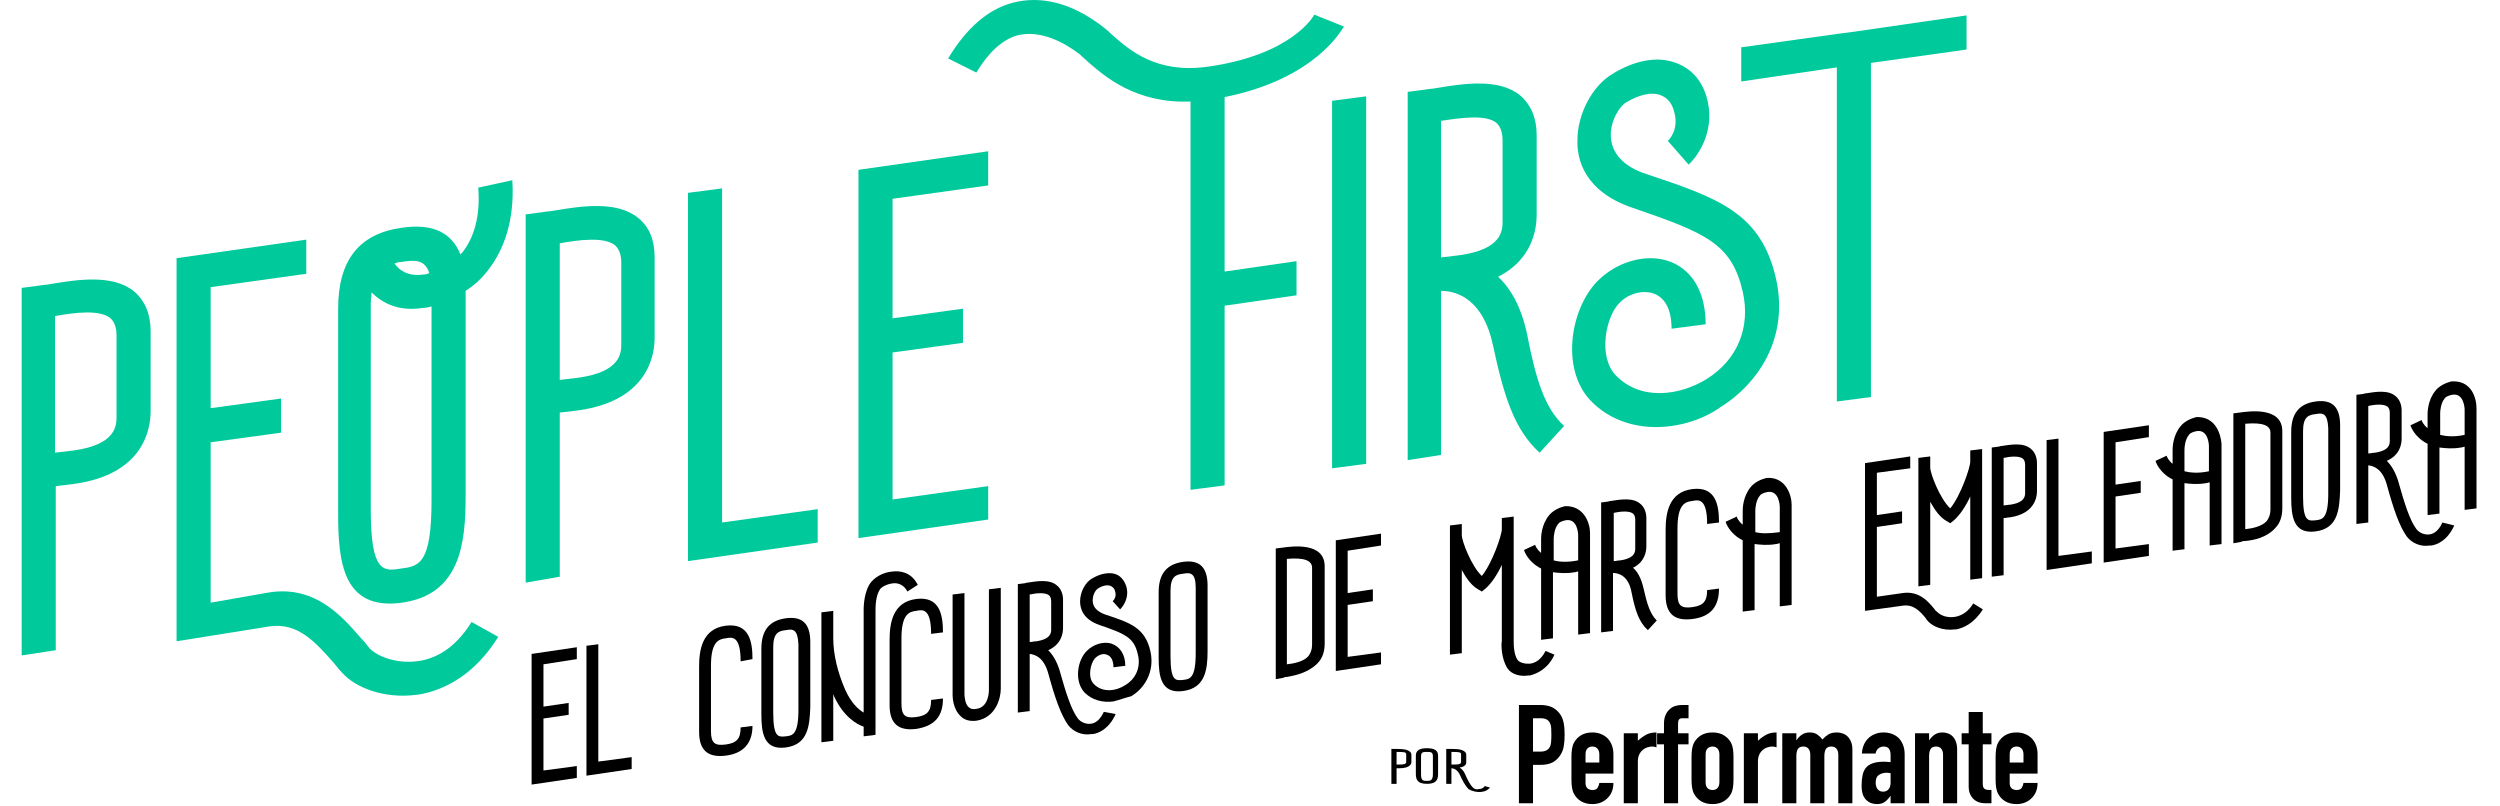<svg width="183" height="59" viewBox="0 0 890 292" fill="none" xmlns="http://www.w3.org/2000/svg" class="w-3/4 mx-auto h-full">
    <path d="M46.722 119.893V148.943C46.722 155.667 44.037 171.806 19.065 175.302C16.648 175.571 14.5 175.84 12.352 176.109V235.554L0 237.436V104.292L6.176 103.485C7.519 103.216 8.861 103.216 10.204 102.947C19.87 101.333 33.028 99.181 40.815 105.637C44.574 108.865 46.722 113.706 46.722 119.893ZM34.37 121.507C34.37 117.741 33.028 116.127 32.222 115.32C28.463 112.092 19.333 113.168 12.083 114.513V164.005C14.232 163.736 16.38 163.467 18.796 163.198C34.37 161.047 34.37 154.053 34.37 150.825V121.507Z" fill="#00C99C"/>
    <path d="M172.657 230.712C163.796 244.968 152.787 249.81 145 251.423C144.463 251.423 143.926 251.692 143.12 251.692C131.305 253.306 120.833 249.003 116.268 243.892C115.194 242.816 114.12 241.471 113.046 240.126C106.602 232.864 100.157 225.332 89.685 226.946L56.12 232.326V93.533L103.111 86.809V99.182L68.472 104.023V147.867L93.981 144.37V156.743L68.472 160.24V218.339L89.954 214.573C106.333 212.153 116 223.181 122.981 231.25C124.055 232.326 125.13 233.671 125.935 234.747C128.62 237.706 136.139 240.933 144.731 239.319C151.981 237.974 158.157 233.133 162.991 225.332L172.657 230.712Z" fill="#00C99C"/>
    <path d="M168.361 98.644C166.213 101.334 163.796 103.485 160.842 105.368V179.606C160.842 196.821 158.963 215.381 137.75 218.339C116.268 221.298 114.657 203.276 114.657 186.062V111.824C114.657 94.34 122.176 84.657 137.75 82.505C148.759 80.891 155.741 84.119 158.963 92.188C159.231 91.919 159.231 91.65 159.5 91.65C164.065 86.002 166.213 77.933 165.407 67.98L177.759 65.29C178.833 82.236 173.194 92.726 168.361 98.644ZM148.491 111.017C147.416 111.286 146.342 111.555 145.268 111.555C136.676 112.9 130.768 109.941 126.741 105.906C126.741 107.251 126.472 108.596 126.472 109.941V184.448C126.472 207.58 131.037 207.042 137.481 205.966C143.926 205.159 148.491 204.352 148.491 181.22V111.017ZM137.75 94.878C136.676 94.878 135.87 95.147 135.065 95.416C136.676 97.837 139.898 100.258 145.537 99.451C146.342 99.451 147.148 99.182 147.685 98.913C146.074 94.071 142.583 94.071 137.75 94.878Z" fill="#00C99C"/>
    <path d="M229.314 93.264V122.314C229.314 129.038 226.629 145.177 201.657 148.674C199.24 148.942 197.092 149.211 194.944 149.48V208.925L182.592 211.076V77.663L188.768 76.856C190.111 76.587 191.453 76.587 192.796 76.318C202.463 74.704 215.62 72.553 223.407 79.008C227.435 82.236 229.314 87.077 229.314 93.264ZM217.231 95.147C217.231 91.381 215.889 89.767 215.083 88.96C211.324 85.733 202.194 86.808 194.944 88.153V137.645C197.092 137.376 199.24 137.107 201.657 136.838C217.231 134.687 217.231 127.693 217.231 124.465V95.147Z" fill="#00C99C"/>
    <path d="M288.389 196.552L241.398 203.276V69.863L253.75 68.249V189.289L288.389 184.448V196.552Z" fill="#00C99C"/>
    <path d="M315.509 72.015V115.32L341.018 111.824V124.197L315.509 127.693V180.951L350.148 176.11V188.214L303.157 194.938V61.525L350.148 54.8V67.173L315.509 72.015Z" fill="#00C99C"/>
    <path d="M435.805 35.165V98.375L461.852 94.609V106.982L435.805 110.748V175.841L423.453 177.454V36.779C403.583 37.586 392.305 27.633 386.129 22.254C385.055 21.178 383.981 20.371 383.176 19.564C377.537 15.26 368.944 10.688 360.62 12.84C355.25 14.453 350.416 18.757 345.852 26.288L335.648 21.178C342.092 10.419 349.879 3.425 359.009 1.005C369.213 -1.685 380.222 1.005 391.231 9.343C392.305 10.15 393.648 11.226 394.991 12.571C401.435 18.219 411.102 26.826 429.898 24.137C460.24 19.833 468.027 5.846 468.296 5.308L479.037 9.612C478.5 10.15 469.37 28.44 435.805 35.165Z" fill="#00C99C"/>
    <path d="M487.092 168.04L474.74 169.654V36.51L487.092 34.896V168.04Z" fill="#00C99C"/>
    <path d="M730.316 280.25H720.216V283.7C720.216 284.5 720.432 285.117 720.866 285.55C721.332 285.983 721.949 286.2 722.716 286.2C723.682 286.2 724.316 285.917 724.616 285.35C724.949 284.783 725.149 284.217 725.216 283.65H730.316C730.316 285.883 729.632 287.683 728.266 289.05C727.599 289.75 726.799 290.3 725.866 290.7C724.932 291.1 723.882 291.3 722.716 291.3C721.116 291.3 719.749 290.967 718.616 290.3C717.516 289.633 716.666 288.75 716.066 287.65C715.699 286.983 715.449 286.217 715.316 285.35C715.182 284.483 715.116 283.533 715.116 282.5V274.15C715.116 273.117 715.182 272.167 715.316 271.3C715.449 270.433 715.699 269.667 716.066 269C716.666 267.9 717.516 267.017 718.616 266.35C719.749 265.683 721.116 265.35 722.716 265.35C723.882 265.35 724.932 265.55 725.866 265.95C726.832 266.35 727.649 266.9 728.316 267.6C729.649 269.1 730.316 270.983 730.316 273.25V280.25ZM720.216 276.25H725.216V273.35C725.216 272.383 724.982 271.667 724.516 271.2C724.082 270.7 723.482 270.45 722.716 270.45C721.949 270.45 721.332 270.7 720.866 271.2C720.432 271.667 720.216 272.383 720.216 273.35V276.25Z" fill="black"/>
    <path d="M705.361 265.65V257.95H710.461V265.65H713.611V269.65H710.461V283.7C710.461 284.3 710.511 284.766 710.611 285.1C710.744 285.433 710.944 285.683 711.211 285.85C711.477 286.016 711.794 286.116 712.161 286.15C712.561 286.183 713.044 286.2 713.611 286.2V291H711.511C710.344 291 709.361 290.816 708.561 290.45C707.794 290.083 707.177 289.616 706.711 289.05C706.244 288.483 705.894 287.85 705.661 287.15C705.461 286.416 705.361 285.716 705.361 285.05V269.65H702.811V265.65H705.361Z" fill="black"/>
    <path d="M685.927 291V265.65H691.027V268.1H691.127C691.66 267.3 692.294 266.65 693.027 266.15C693.794 265.617 694.76 265.35 695.927 265.35C696.56 265.35 697.194 265.467 697.827 265.7C698.46 265.9 699.027 266.25 699.527 266.75C700.027 267.25 700.427 267.9 700.727 268.7C701.027 269.467 701.177 270.417 701.177 271.55V291H696.077V273.45C696.077 272.517 695.86 271.783 695.427 271.25C694.994 270.717 694.377 270.45 693.577 270.45C692.61 270.45 691.944 270.75 691.577 271.35C691.21 271.95 691.027 272.817 691.027 273.95V291H685.927Z" fill="black"/>
    <path d="M677.071 291V288.4H676.971C676.305 289.333 675.621 290.05 674.921 290.55C674.255 291.05 673.305 291.3 672.071 291.3C671.471 291.3 670.855 291.2 670.221 291C669.621 290.833 669.038 290.5 668.471 290C667.905 289.533 667.438 288.867 667.071 288C666.738 287.1 666.571 285.95 666.571 284.55C666.571 283.117 666.688 281.867 666.921 280.8C667.155 279.7 667.588 278.783 668.221 278.05C668.821 277.35 669.638 276.833 670.671 276.5C671.705 276.133 673.021 275.95 674.621 275.95C674.788 275.95 674.971 275.95 675.171 275.95C675.371 275.95 675.555 275.967 675.721 276C675.888 276.033 676.088 276.05 676.321 276.05C676.555 276.05 676.805 276.067 677.071 276.1V273.45C677.071 272.583 676.888 271.867 676.521 271.3C676.155 270.733 675.488 270.45 674.521 270.45C673.855 270.45 673.238 270.667 672.671 271.1C672.138 271.533 671.788 272.167 671.621 273H666.671C666.805 270.733 667.571 268.9 668.971 267.5C669.638 266.833 670.438 266.317 671.371 265.95C672.305 265.55 673.355 265.35 674.521 265.35C675.588 265.35 676.588 265.517 677.521 265.85C678.455 266.183 679.271 266.683 679.971 267.35C680.638 268.017 681.171 268.85 681.571 269.85C681.971 270.85 682.171 272.017 682.171 273.35V291H677.071ZM677.071 280.1C676.505 280 676.038 279.95 675.671 279.95C674.571 279.95 673.621 280.217 672.821 280.75C672.055 281.25 671.671 282.183 671.671 283.55C671.671 284.517 671.905 285.3 672.371 285.9C672.838 286.5 673.488 286.8 674.321 286.8C675.188 286.8 675.855 286.517 676.321 285.95C676.821 285.383 677.071 284.583 677.071 283.55V280.1Z" fill="black"/>
    <path d="M637.831 291V265.65H642.931V268.1H643.031C643.565 267.3 644.198 266.65 644.931 266.15C645.698 265.617 646.665 265.35 647.831 265.35C648.931 265.35 649.848 265.617 650.581 266.15C651.315 266.683 651.915 267.267 652.381 267.9C653.015 267.2 653.715 266.6 654.481 266.1C655.248 265.6 656.315 265.35 657.681 265.35C658.315 265.35 658.965 265.467 659.631 265.7C660.298 265.9 660.898 266.25 661.431 266.75C661.965 267.25 662.398 267.9 662.731 268.7C663.065 269.467 663.231 270.417 663.231 271.55V291H658.131V273.45C658.131 272.517 657.915 271.783 657.481 271.25C657.048 270.717 656.431 270.45 655.631 270.45C654.665 270.45 653.998 270.75 653.631 271.35C653.265 271.95 653.081 272.817 653.081 273.95V291H647.981V273.45C647.981 272.517 647.765 271.783 647.331 271.25C646.898 270.717 646.281 270.45 645.481 270.45C644.515 270.45 643.848 270.75 643.481 271.35C643.115 271.95 642.931 272.817 642.931 273.95V291H637.831Z" fill="black"/>
    <path d="M623.915 291V265.65H629.015V268.35C630.049 267.417 631.065 266.683 632.065 266.15C633.065 265.617 634.299 265.35 635.765 265.35V270.75C635.265 270.55 634.749 270.45 634.215 270.45C633.682 270.45 633.099 270.55 632.465 270.75C631.865 270.917 631.315 271.217 630.815 271.65C630.282 272.083 629.849 272.65 629.515 273.35C629.182 274.05 629.015 274.917 629.015 275.95V291H623.915Z" fill="black"/>
    <path d="M604.959 274.15C604.959 273.117 605.026 272.167 605.159 271.3C605.293 270.433 605.543 269.667 605.909 269C606.509 267.9 607.359 267.017 608.459 266.35C609.593 265.683 610.959 265.35 612.559 265.35C614.159 265.35 615.509 265.683 616.609 266.35C617.743 267.017 618.609 267.9 619.209 269C619.576 269.667 619.826 270.433 619.959 271.3C620.093 272.167 620.159 273.117 620.159 274.15V282.5C620.159 283.533 620.093 284.483 619.959 285.35C619.826 286.217 619.576 286.983 619.209 287.65C618.609 288.75 617.743 289.633 616.609 290.3C615.509 290.967 614.159 291.3 612.559 291.3C610.959 291.3 609.593 290.967 608.459 290.3C607.359 289.633 606.509 288.75 605.909 287.65C605.543 286.983 605.293 286.217 605.159 285.35C605.026 284.483 604.959 283.533 604.959 282.5V274.15ZM610.059 283.3C610.059 284.267 610.276 285 610.709 285.5C611.176 285.967 611.793 286.2 612.559 286.2C613.326 286.2 613.926 285.967 614.359 285.5C614.826 285 615.059 284.267 615.059 283.3V273.35C615.059 272.383 614.826 271.667 614.359 271.2C613.926 270.7 613.326 270.45 612.559 270.45C611.793 270.45 611.176 270.7 610.709 271.2C610.276 271.667 610.059 272.383 610.059 273.35V283.3Z" fill="black"/>
    <path d="M594.976 291V269.65H592.476V265.65H594.976V262.2C594.976 260.967 595.159 259.933 595.526 259.1C595.892 258.233 596.392 257.517 597.026 256.95C597.626 256.383 598.309 255.983 599.076 255.75C599.876 255.517 600.692 255.4 601.526 255.4H603.876V260.2H601.576C600.576 260.2 600.076 260.783 600.076 261.95V265.65H603.876V269.65H600.076V291H594.976Z" fill="black"/>
    <path d="M580.409 291V265.65H585.509V268.35C586.543 267.417 587.559 266.683 588.559 266.15C589.559 265.617 590.793 265.35 592.259 265.35V270.75C591.759 270.55 591.243 270.45 590.709 270.45C590.176 270.45 589.593 270.55 588.959 270.75C588.359 270.917 587.809 271.217 587.309 271.65C586.776 272.083 586.343 272.65 586.009 273.35C585.676 274.05 585.509 274.917 585.509 275.95V291H580.409Z" fill="black"/>
    <path d="M576.654 280.25H566.554V283.7C566.554 284.5 566.77 285.117 567.204 285.55C567.67 285.983 568.287 286.2 569.054 286.2C570.02 286.2 570.654 285.917 570.954 285.35C571.287 284.783 571.487 284.217 571.554 283.65H576.654C576.654 285.883 575.97 287.683 574.604 289.05C573.937 289.75 573.137 290.3 572.204 290.7C571.27 291.1 570.22 291.3 569.054 291.3C567.454 291.3 566.087 290.967 564.954 290.3C563.854 289.633 563.004 288.75 562.404 287.65C562.037 286.983 561.787 286.217 561.654 285.35C561.52 284.483 561.454 283.533 561.454 282.5V274.15C561.454 273.117 561.52 272.167 561.654 271.3C561.787 270.433 562.037 269.667 562.404 269C563.004 267.9 563.854 267.017 564.954 266.35C566.087 265.683 567.454 265.35 569.054 265.35C570.22 265.35 571.27 265.55 572.204 265.95C573.17 266.35 573.987 266.9 574.654 267.6C575.987 269.1 576.654 270.983 576.654 273.25V280.25ZM566.554 276.25H571.554V273.35C571.554 272.383 571.32 271.667 570.854 271.2C570.42 270.7 569.82 270.45 569.054 270.45C568.287 270.45 567.67 270.7 567.204 271.2C566.77 271.667 566.554 272.383 566.554 273.35V276.25Z" fill="black"/>
    <path d="M542.428 291V255.4H550.078C551.478 255.4 552.712 255.583 553.778 255.95C554.845 256.317 555.812 256.967 556.678 257.9C557.545 258.833 558.145 259.933 558.478 261.2C558.812 262.433 558.978 264.117 558.978 266.25C558.978 267.85 558.878 269.2 558.678 270.3C558.512 271.4 558.128 272.433 557.528 273.4C556.828 274.567 555.895 275.483 554.728 276.15C553.562 276.783 552.028 277.1 550.128 277.1H547.528V291H542.428ZM547.528 260.2V272.3H549.978C551.012 272.3 551.812 272.15 552.378 271.85C552.945 271.55 553.362 271.133 553.628 270.6C553.895 270.1 554.045 269.483 554.078 268.75C554.145 268.017 554.178 267.2 554.178 266.3C554.178 265.467 554.162 264.683 554.128 263.95C554.095 263.183 553.945 262.517 553.678 261.95C553.412 261.383 553.012 260.95 552.478 260.65C551.945 260.35 551.178 260.2 550.178 260.2H547.528Z" fill="black"/>
    <path d="M558.786 154.322L549.925 164.005C540.796 155.667 537.037 143.832 533.009 125.004C529.518 108.596 520.12 105.368 514.212 105.368V164.812L502.129 166.695V33.282L508.305 32.475C509.648 32.206 510.99 32.206 512.333 31.937C522 30.323 535.157 28.171 542.944 34.627C546.703 37.855 548.851 42.696 548.851 48.883V77.932C548.851 83.043 547.24 94.071 534.888 100.257C539.453 104.561 543.212 111.017 545.361 120.969C548.583 137.646 551.805 147.867 558.786 154.322ZM514.212 93.264C516.361 92.995 518.509 92.726 520.925 92.457C536.499 90.305 536.499 83.312 536.499 80.084V50.766C536.499 47 535.157 45.386 534.351 44.579C530.592 41.351 521.462 42.696 514.212 43.772V93.264Z" fill="#00C99C"/>
    <path d="M597.722 154.322C586.444 155.936 575.435 152.708 568.185 144.908C557.712 133.611 560.935 112.361 570.601 102.14C577.314 95.147 587.518 91.919 595.842 94.34C604.972 97.03 610.074 105.637 610.074 117.472L597.722 119.086C597.722 112.092 595.305 107.52 590.74 106.175C586.712 105.099 581.879 106.444 578.657 109.941C573.824 115.051 571.138 129.038 577.314 135.762C586.444 145.446 600.675 143.294 610.342 137.376C621.62 130.383 626.453 118.548 623.499 105.637C619.472 88.153 610.074 84.388 583.49 75.242C566.037 69.325 563.351 57.49 563.62 50.765C563.62 41.351 568.99 31.13 576.24 26.826C584.027 21.985 592.083 20.371 598.527 22.523C604.435 24.405 608.462 28.709 610.342 34.896C613.833 46.462 607.925 55.876 603.898 59.642L596.379 51.034C596.916 50.496 600.675 46.731 598.527 40.006C597.722 37.047 595.842 35.164 593.425 34.358C590.203 33.282 585.907 34.358 581.342 37.047C578.925 38.392 575.703 43.503 575.703 48.883C575.703 55.338 580.268 60.449 588.861 63.138C614.638 71.746 630.212 77.125 635.583 101.064C640.416 122.852 628.601 139.259 615.712 147.329C610.074 151.363 603.629 153.515 597.722 154.322Z" fill="#00C99C"/>
    <path d="M704.592 5.577V17.95L669.953 22.792V143.832L657.601 145.446V24.406L622.962 29.516V17.143L657.601 12.302L663.777 11.495L704.592 5.577Z" fill="#00C99C"/>
    <path d="M189.037 240.664V255.996L198.166 254.651V258.955L189.037 260.3V279.128L201.12 277.514V281.818L184.74 284.239V236.898L201.12 234.478V238.781L189.037 240.664Z" fill="black"/>
    <path d="M220.99 278.59L204.611 281.011V233.94L208.907 233.402V275.9L220.99 274.287V278.59Z" fill="black"/>
    <path d="M255.092 273.748C248.648 274.555 245.426 271.866 245.426 265.141V241.471C245.426 235.554 246.5 227.753 255.092 226.677C263.685 225.601 264.759 232.595 264.759 238.781L260.463 239.588C260.463 230.443 257.509 230.712 255.092 231.25C252.407 231.519 249.722 232.595 249.722 241.202V264.872C249.722 269.176 251.064 270.252 255.092 269.714C259.12 269.176 260.463 267.562 260.463 263.527L264.759 262.989C264.759 269.176 261.537 272.942 255.092 273.748Z" fill="black"/>
    <path d="M276.842 270.79C268.787 271.866 267.981 265.41 267.981 258.686V235.016C267.981 228.291 270.935 224.794 276.842 223.987C282.75 223.181 285.703 225.87 285.703 232.595V256.265C285.435 262.989 284.898 269.714 276.842 270.79ZM276.842 228.291C274.157 228.56 272.277 229.367 272.277 234.478V258.148C272.277 267.293 274.157 267.024 276.842 266.755C279.259 266.486 281.407 266.217 281.407 257.072V233.402C281.139 228.022 279.527 227.753 276.842 228.291Z" fill="black"/>
    <path d="M324.639 211.884L320.879 214.304C319.537 211.615 317.12 211.077 315.509 211.346C313.361 211.615 311.481 212.691 310.944 213.497C309.333 215.918 309.333 219.953 309.333 221.298V221.567V266.217L305.037 266.755V263.259C302.62 262.452 297.787 259.762 294.296 252.23C294.296 251.961 294.027 251.692 294.027 251.423V268.369L289.731 268.907V231.788V223.988V221.836L294.027 221.298V223.45V231.25C294.027 237.168 295.639 243.623 298.324 249.81C300.472 254.651 303.157 257.072 305.037 258.148V222.105C305.037 221.298 304.768 215.649 307.185 211.615C308.796 209.194 312.018 207.311 315.509 207.042C317.926 206.773 322.222 207.042 324.639 211.884Z" fill="black"/>
    <path d="M324.101 264.065C317.657 264.872 314.435 262.183 314.435 255.458V231.788C314.435 225.87 315.509 218.07 324.101 216.994C332.694 215.918 333.768 222.912 333.768 229.098L329.472 229.636C329.472 220.491 326.518 220.76 324.101 221.298C321.416 221.567 318.731 222.643 318.731 231.25V254.92C318.731 259.224 320.074 260.3 324.101 259.762C328.129 259.224 329.472 257.61 329.472 253.575L333.768 253.037C333.768 259.493 330.814 262.989 324.101 264.065Z" fill="black"/>
    <path d="M345.851 261.107C343.435 261.376 341.555 260.838 340.212 259.493C337.259 256.803 337.259 252.23 337.259 251.692V215.38L341.555 214.842V251.423C341.555 252.499 341.824 255.189 343.166 256.265C343.703 256.803 344.777 257.072 345.851 256.803C350.416 256.265 350.416 250.347 350.416 250.078V213.497L354.712 212.959V249.541C354.712 253.037 352.833 260.031 345.851 261.107Z" fill="black"/>
    <path d="M396.333 258.686C393.916 264.066 390.157 265.679 388.009 265.948C387.74 265.948 387.74 265.948 387.472 265.948C384.25 266.486 381.027 265.141 379.148 262.721C376.463 258.955 374.314 252.768 371.898 243.892C370.287 238.244 367.333 237.168 365.185 236.899V257.61L360.888 258.148V211.615L363.037 211.346C363.574 211.346 363.842 211.077 364.379 211.077C367.87 210.539 372.435 209.732 375.12 212.153C376.463 213.229 377.268 215.112 377.268 217.263V227.485C377.268 229.367 376.731 233.402 371.898 235.554C373.509 237.168 374.851 239.32 375.925 242.547C378.342 251.155 380.222 257.072 382.638 260.3C383.713 261.645 385.592 262.452 387.472 262.183C389.351 261.914 390.963 260.3 392.037 257.879L396.333 258.686ZM365.185 232.595C365.99 232.595 366.796 232.326 367.601 232.326C372.972 231.519 372.972 229.098 372.972 228.022V217.801C372.972 216.456 372.435 215.918 372.166 215.649C370.824 214.574 367.601 214.843 365.185 215.38V232.595Z" fill="black"/>
    <path d="M395.527 254.113C391.5 254.651 387.74 253.575 385.055 250.885C381.296 246.851 382.37 239.319 385.861 235.822C388.277 233.402 391.768 232.326 394.722 233.133C397.944 234.209 399.824 237.167 399.824 241.202L395.527 241.74C395.527 239.319 394.722 237.705 393.111 237.167C391.768 236.629 390.157 237.167 388.814 238.512C387.203 240.395 386.129 245.237 388.277 247.657C391.5 251.154 396.601 250.347 399.824 248.195C403.851 245.775 405.463 241.471 404.388 237.167C403.046 230.981 399.824 229.636 390.425 226.408C384.25 224.256 383.444 220.222 383.444 217.801C383.444 214.573 385.324 210.807 388.009 209.463C390.694 207.849 393.648 207.311 395.796 207.849C397.944 208.387 399.287 210.001 400.092 212.152C401.435 216.187 399.287 219.415 397.944 220.76L395.259 217.801C395.527 217.532 396.87 216.187 396.064 214.035C395.796 212.959 394.99 212.421 394.185 212.152C393.111 211.883 391.5 212.152 389.888 213.228C389.083 213.766 388.009 215.38 388.009 217.532C388.009 219.953 389.62 221.567 392.574 222.643C401.703 225.601 407.074 227.484 408.953 236.091C410.564 243.623 406.537 249.54 401.972 252.23C399.824 252.768 397.675 253.575 395.527 254.113Z" fill="black"/>
    <path d="M420.768 250.347C412.713 251.423 411.907 244.968 411.907 238.243V214.573C411.907 207.849 414.861 204.352 420.768 203.545C426.675 202.738 429.629 205.428 429.629 212.152V235.823C429.629 242.547 428.824 249.271 420.768 250.347ZM420.768 207.849C418.083 208.118 416.203 208.925 416.203 214.035V237.705C416.203 246.851 418.083 246.582 420.768 246.313C423.185 246.044 425.333 245.775 425.333 236.629V212.959C425.333 207.58 423.453 207.311 420.768 207.849Z" fill="black"/>
    <path d="M458.361 245.237C457.823 245.237 457.555 245.237 457.286 245.506L454.333 246.044V198.704L456.481 198.435C460.24 197.897 472.055 196.283 472.055 205.159V233.133C472.055 236.092 471.249 238.513 469.37 240.395C466.148 243.623 461.583 244.699 458.361 245.237ZM458.361 202.469V240.664C461.046 240.395 464.536 239.588 466.148 237.706C466.953 236.63 467.49 235.285 467.49 233.671V205.697C467.49 203.007 464.536 201.931 458.361 202.469Z" fill="black"/>
    <path d="M480.379 199.511V214.843L489.509 213.498V217.801L480.379 219.146V237.975L492.462 236.361V240.664L476.083 243.085V195.745L492.462 193.324V197.628L480.379 199.511Z" fill="black"/>
    <path d="M555.296 237.168C552.879 242.547 548.583 244.161 546.435 244.699C546.166 244.699 545.898 244.699 545.898 244.699C542.675 245.237 539.722 244.161 538.379 242.278C535.962 238.782 535.962 233.133 536.231 232.326V204.621C534.62 208.118 532.472 211.346 530.323 213.229L528.981 214.305L527.638 213.498C525.222 212.153 523.342 209.463 521.731 206.504V236.63L517.435 237.168V194.4V191.441V190.365L521.731 189.827V190.903V193.862C521.731 196.014 525.222 205.159 528.981 208.656C532.74 204.083 536.231 193.862 536.231 191.71V188.752V187.676L540.527 187.138V188.214V191.172V232.057C540.527 233.402 540.527 237.437 542.138 239.319C542.675 239.857 544.286 240.664 546.703 240.395C548.314 240.126 550.462 239.051 552.073 235.823L555.296 237.168Z" fill="black"/>
    <path d="M568.185 193.055V229.367L563.888 229.905V207.042C563.351 207.042 563.083 207.311 562.546 207.311C559.592 207.849 556.907 207.58 554.759 207.311V231.25L550.462 231.788V205.966C545.629 203.545 544.286 199.511 544.286 199.242L548.314 197.359C548.314 197.628 548.851 198.973 550.462 200.318V195.207C550.462 194.669 550.462 190.096 553.416 186.6C554.759 184.986 556.907 183.91 559.055 183.372C566.036 183.103 568.185 189.558 568.185 193.055ZM563.888 203.007V193.862C563.888 193.324 563.62 187.676 559.323 188.483C558.249 188.751 557.175 189.02 556.638 189.827C555.296 191.441 555.027 194.131 555.027 195.207V203.007C556.907 203.545 559.86 203.814 563.888 203.007Z" fill="black"/>
    <path d="M592.351 224.794L589.129 228.291C585.907 225.332 584.564 221.298 583.222 214.573C582.148 208.656 578.657 207.58 576.509 207.58V228.56L572.212 229.098V182.027L574.361 181.758C574.898 181.758 575.166 181.489 575.703 181.489C579.194 180.951 583.759 180.144 586.444 182.565C587.786 183.641 588.592 185.524 588.592 187.675V197.897C588.592 199.779 588.055 203.545 583.759 205.697C585.37 207.042 586.712 209.463 587.518 212.959C588.86 218.877 589.935 222.374 592.351 224.794ZM576.777 203.276C577.583 203.276 578.388 203.007 579.194 203.007C584.564 202.2 584.564 199.779 584.564 198.704V188.213C584.564 186.869 584.027 186.331 583.759 186.062C582.416 184.986 579.194 185.255 576.777 185.793V203.276Z" fill="black"/>
    <path d="M605.24 224.257C598.795 225.064 595.573 222.374 595.573 215.649V191.979C595.573 186.062 596.647 178.261 605.24 177.186C613.832 176.11 614.907 183.103 614.907 189.29L610.61 189.828C610.61 180.682 607.657 180.951 605.24 181.489C602.555 181.758 599.87 182.834 599.87 191.441V215.112C599.87 219.415 601.212 220.491 605.24 219.953C609.268 219.415 610.61 217.801 610.61 213.767L614.907 213.229C614.907 219.684 611.953 223.45 605.24 224.257Z" fill="black"/>
    <path d="M641.222 182.834V219.146L636.925 219.684V196.821C636.388 196.821 636.12 197.09 635.583 197.09C632.629 197.628 629.944 197.359 627.796 197.09V221.029L623.499 221.567V195.745C618.666 193.324 617.323 189.289 617.323 189.02L621.351 187.137C621.351 187.406 621.888 188.751 623.499 190.096V184.986C623.499 184.448 623.499 179.875 626.453 176.378C627.796 174.764 629.944 173.689 632.092 173.151C639.073 172.613 641.222 179.337 641.222 182.834ZM636.925 192.786V183.641C636.925 183.103 636.657 177.454 632.361 178.261C631.286 178.53 630.212 178.799 629.675 179.606C628.333 181.22 628.064 183.91 628.064 184.986V192.786C630.212 193.324 632.898 193.324 636.925 192.786Z" fill="black"/>
    <path d="M710.499 220.76C707.277 225.87 703.518 227.484 700.832 228.022C700.564 228.022 700.295 228.022 700.295 228.022C695.999 228.56 692.508 226.946 690.897 225.332C690.629 225.063 690.092 224.525 689.823 223.987C687.675 221.298 685.258 218.877 681.499 219.415L667.805 221.298V167.771L684.184 165.35V169.654L672.101 171.268V186.599L681.231 185.255V189.558L672.101 190.903V216.187L681.499 214.842C687.407 214.035 690.629 217.801 693.045 220.76C693.314 221.298 693.851 221.567 694.119 221.836C695.194 222.911 697.61 223.987 700.564 223.449C703.249 222.911 705.397 221.298 707.008 218.608L710.499 220.76Z" fill="black"/>
    <path d="M710.231 162.661V163.737V166.695V209.463L705.934 210.001V179.875C704.323 183.372 702.175 186.6 700.027 188.483L698.685 189.558L697.342 188.752C694.925 187.407 693.046 184.717 691.434 181.758V211.884L687.138 212.422V169.923V166.964V165.888L691.434 165.35V166.426V169.385C691.434 171.537 694.925 180.682 698.685 184.179C702.444 179.606 705.934 169.385 705.934 167.233V164.275V163.199L710.231 162.661Z" fill="black"/>
    <path d="M718.018 208.387L713.721 208.925V162.123L715.87 161.854C716.407 161.854 716.675 161.585 717.212 161.585C720.703 161.047 725.268 160.24 727.953 162.661C729.296 163.736 730.101 165.619 730.101 167.771V177.992C730.101 180.413 729.027 186.062 720.434 187.407C719.629 187.407 718.823 187.676 718.018 187.676V208.387ZM718.018 183.103C718.823 183.103 719.629 182.834 720.434 182.834C725.805 182.027 725.805 179.606 725.805 178.53V168.309C725.805 166.964 725.268 166.426 724.999 166.157C723.657 165.081 720.434 165.35 718.018 165.888V183.103Z" fill="black"/>
    <path d="M749.971 204.083L733.592 206.504V159.433L737.888 158.895V201.394L749.971 199.78V204.083Z" fill="black"/>
    <path d="M758.564 160.24V175.572L767.693 174.227V178.53L758.564 179.875V198.704L770.647 197.09V201.393L754.268 203.814V156.474L770.647 154.053V158.357L758.564 160.24Z" fill="black"/>
    <path d="M796.962 160.778V197.09L792.666 197.628V174.765C792.129 174.765 791.86 175.034 791.323 175.034C788.37 175.572 785.684 175.303 783.536 175.034V198.973L779.24 199.511V173.689C774.407 171.268 773.064 167.233 773.064 166.964L777.092 165.081C777.092 165.35 777.629 166.695 779.24 168.04V162.93C779.24 162.392 779.24 157.819 782.194 154.322C783.536 152.708 785.684 151.633 787.832 151.095C794.814 150.826 796.694 157.281 796.962 160.778ZM792.397 170.73V161.585C792.397 161.047 792.129 155.398 787.832 156.205C786.758 156.474 785.684 156.743 785.147 157.55C783.805 159.164 783.536 161.854 783.536 162.93V170.73C785.684 171.268 788.638 171.537 792.397 170.73Z" fill="black"/>
    <path d="M805.286 196.014C804.749 196.014 804.481 196.014 804.212 196.283L801.258 196.821V149.75L803.406 149.481C807.166 148.943 818.981 147.329 818.981 156.205V184.179C818.981 187.138 818.175 189.558 816.295 191.441C813.342 194.669 808.777 195.745 805.286 196.014ZM805.555 153.515V191.71C808.24 191.441 811.731 190.634 813.342 188.752C814.147 187.676 814.684 186.331 814.684 184.717V156.743C814.684 154.053 811.731 152.977 805.555 153.515Z" fill="black"/>
    <path d="M831.064 192.517C823.008 193.593 822.203 187.138 822.203 180.144V156.474C822.203 149.75 825.156 146.253 831.064 145.446C836.971 144.639 839.925 147.329 839.925 154.053V177.723C839.656 184.717 839.119 191.441 831.064 192.517ZM831.064 150.019C828.379 150.288 826.499 151.095 826.499 156.205V179.875C826.499 189.021 828.379 188.752 831.064 188.483C833.48 188.214 835.629 187.945 835.629 178.799V155.129C835.36 149.75 833.749 149.481 831.064 150.019Z" fill="black"/>
    <path d="M881.277 190.365C878.86 195.745 875.101 197.359 872.953 197.628C872.684 197.628 872.684 197.628 872.416 197.628C869.194 198.166 865.971 196.821 864.092 194.4C861.407 190.634 859.258 184.448 856.842 175.571C855.231 169.923 852.277 168.847 850.129 168.578V189.289L845.833 189.827V143.025L847.981 142.756C848.518 142.756 848.786 142.487 849.323 142.487C852.814 141.949 857.379 141.142 860.064 143.563C861.407 144.639 862.212 146.522 862.212 148.673V158.895C862.212 160.778 861.675 164.812 856.842 166.964C858.453 168.578 859.795 170.73 860.87 173.957C863.286 182.565 865.166 188.482 867.582 191.71C868.657 193.055 870.536 193.862 872.416 193.593C874.295 193.324 875.906 191.71 876.981 189.289L881.277 190.365ZM850.129 164.274C850.934 164.274 851.74 164.005 852.545 164.005C857.916 163.198 857.916 160.778 857.916 159.702V149.48C857.916 148.136 857.379 147.598 857.11 147.329C855.768 146.253 852.545 146.522 850.129 147.06V164.274Z" fill="black"/>
    <path d="M889.332 147.867V184.179L885.036 184.717V161.854C884.499 161.854 884.231 162.123 883.694 162.123C880.74 162.661 878.055 162.392 875.907 162.123V186.062L871.61 186.6V160.778C866.777 158.357 865.434 154.322 865.434 154.053L869.462 152.17C869.462 152.439 869.999 153.784 871.61 155.129V150.019C871.61 149.481 871.61 144.908 874.564 141.411C875.907 139.797 878.055 138.721 880.203 138.183C887.453 137.646 889.332 144.101 889.332 147.867ZM885.036 157.55V148.405C885.036 147.867 884.768 142.218 880.471 143.025C879.397 143.294 878.323 143.563 877.786 144.37C876.444 145.984 876.175 148.674 876.175 149.75V157.55C878.323 158.088 881.277 158.357 885.036 157.55Z" fill="black"/>
    <path d="M498.101 283.969H496.222V271.327H497.296C497.564 271.327 497.833 271.327 497.833 271.327C499.444 271.327 501.592 271.327 502.666 272.134C503.203 272.403 503.472 272.941 503.472 273.479V276.169C503.472 276.707 502.935 278.321 499.175 278.321C498.907 278.321 498.37 278.321 498.101 278.321V283.969ZM498.101 276.976C498.37 276.976 498.907 276.976 499.175 276.976C501.592 276.976 501.592 276.438 501.592 275.9V273.21C501.592 272.941 501.324 272.672 501.324 272.672C500.786 272.403 499.175 272.403 498.101 272.403V276.976Z" fill="black"/>
    <path d="M509.111 283.97C505.351 283.97 505.083 282.087 505.083 280.204V273.749C505.083 271.866 506.425 271.059 509.111 271.059C511.796 271.059 513.138 271.866 513.138 273.749V280.204C513.138 282.087 512.87 283.97 509.111 283.97ZM509.111 272.404C507.768 272.404 506.962 272.404 506.962 274.018V280.473C506.962 282.894 507.768 282.894 509.111 282.894C510.185 282.894 511.259 282.894 511.259 280.473V274.018C511.259 272.404 510.453 272.404 509.111 272.404Z" fill="black"/>
    <path d="M531.935 285.315C530.861 286.66 529.249 286.929 528.175 286.929H527.907C526.564 286.929 524.953 286.391 524.148 285.853C523.074 284.777 521.999 282.894 520.925 280.473C520.12 278.86 518.777 278.322 517.972 278.322V283.97H516.092V271.328H517.166C517.435 271.328 517.703 271.328 517.703 271.328C519.314 271.328 521.462 271.328 522.537 272.135C523.074 272.404 523.342 272.942 523.342 273.48V276.17C523.342 276.708 523.074 277.784 520.925 278.053C521.731 278.591 522.268 279.128 522.805 280.204C523.879 282.625 524.685 284.239 525.759 285.315C526.296 285.853 527.101 286.122 527.907 285.853C528.712 285.853 529.518 285.584 530.055 284.777L531.935 285.315ZM517.972 276.977C518.24 276.977 518.777 276.977 519.046 276.977C521.462 276.977 521.462 276.439 521.462 275.901V273.211C521.462 272.942 521.194 272.673 521.194 272.673C520.657 272.404 519.046 272.404 517.972 272.404V276.977Z" fill="black"/>
</svg>


